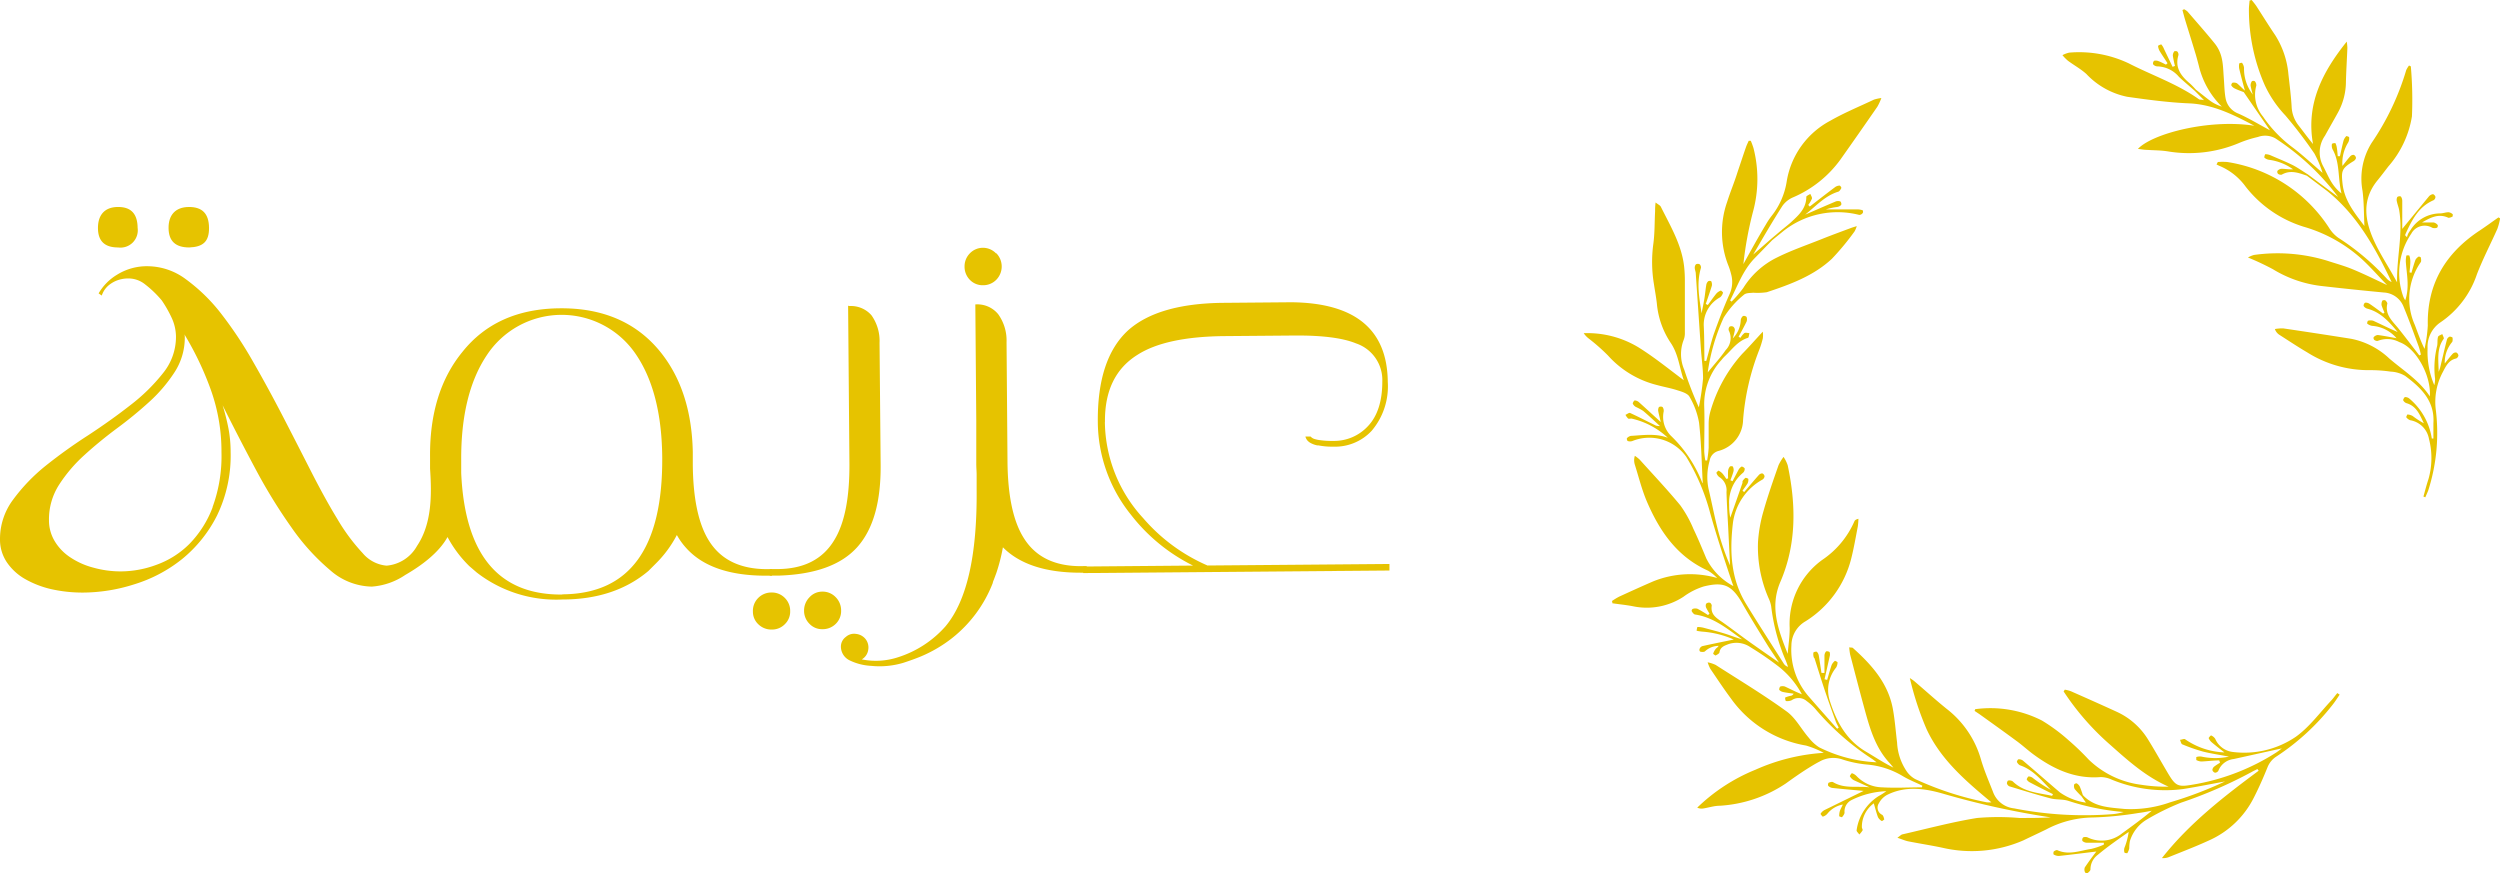 <svg xmlns="http://www.w3.org/2000/svg" viewBox="0 0 343.5 120"><defs><style>.cls-1{fill:#e6c300;}</style></defs><g id="Layer_2" data-name="Layer 2"><g id="Layer_1-2" data-name="Layer 1"><path class="cls-1" d="M343.5,30.09a8.65,8.65,0,0,1-.36,1.35c-.93,2.09-2,4.13-2.82,6.27a12.93,12.93,0,0,1-5,6.58,4.05,4.05,0,0,0-1.77,3.57,11.71,11.71,0,0,0,.92,5.06,3.27,3.27,0,0,0,.11-.86,12.45,12.45,0,0,1,.28-4.51c.09-.41,0-.87.13-1.27.05-.17.38-.25.58-.38.07.23.28.55.19.66-1,1.37-.7,3-.69,4.53a5.39,5.39,0,0,0,.22-.64c.31-1.28.6-2.56.93-3.83a.66.66,0,0,1,.38-.37c.1,0,.37.08.38.15s.05.5-.07.61a4.34,4.34,0,0,0-1,2.93c.36-.45.7-.9,1.08-1.32a.61.61,0,0,1,.5-.19.55.55,0,0,1,.3.42.56.56,0,0,1-.32.41c-1,.2-1.41,1.06-1.81,1.83a8.68,8.68,0,0,0-1,5.06,26,26,0,0,1-1,11.18c-.12.34-.28.66-.42,1l-.26-.1c.22-.8.43-1.61.69-2.4a10.49,10.49,0,0,0,.07-5.53,3.16,3.16,0,0,0-2.57-2.56,1.15,1.15,0,0,1-.56-.43s.13-.36.18-.36a1.64,1.64,0,0,1,.71.21,11.45,11.45,0,0,0,1.54,1c-.55-1.14-1-2.36-2.38-2.76a.81.81,0,0,1-.47-.42c0-.09.16-.42.27-.42a.87.87,0,0,1,.59.21,8.93,8.93,0,0,1,3.08,5.48l.22,0c0-.71,0-1.41,0-2.11.2-3.06-1.72-4.88-3.88-6.49a4.33,4.33,0,0,0-2-.59,19.2,19.2,0,0,0-3-.2A15.82,15.82,0,0,1,317,48.41c-1.31-.77-2.57-1.61-3.85-2.43a1.5,1.5,0,0,1-.58-.77,5.59,5.59,0,0,1,1.14-.09q4.68.69,9.34,1.43a10.62,10.62,0,0,1,5.23,2.7c1.91,1.64,4.12,3,5.58,5.21.2-2.9-1.93-6.67-4.18-7.45a3.52,3.52,0,0,0-2.93-.19c-.12.07-.37,0-.51-.11s-.14-.35-.08-.4a.86.86,0,0,1,.55-.28c.84.11,1.67.28,2.57.44a4.87,4.87,0,0,0-3.37-1.7,1.43,1.43,0,0,1-.66-.31.61.61,0,0,1,.11-.39,1.34,1.34,0,0,1,.72,0c1.12.51,2.22,1.07,3.36,1.55-1.15-1.37-2.31-2.72-4.17-3.21a.88.88,0,0,1-.51-.37.52.52,0,0,1,.2-.45.9.9,0,0,1,.61.15c.64.43,1.25.89,1.87,1.35l.19-.14a9.63,9.63,0,0,1-.4-1,1,1,0,0,1,.1-.62c0-.08.32-.12.41-.06s.3.32.28.45c-.34,1.44.59,2.3,1.4,3.26,1,1.24,2,2.57,3,3.86l.21-.12a10.12,10.12,0,0,0-.29-1.08c-.67-1.82-1.33-3.66-2.07-5.45a3.09,3.09,0,0,0-2.74-2q-4.35-.41-8.7-.91a16.42,16.42,0,0,1-6.55-2.3,36.6,36.6,0,0,0-3.41-1.6,3.55,3.55,0,0,1,.83-.35,23.26,23.26,0,0,1,10.05.79c1.18.39,2.39.71,3.53,1.19,1.71.71,3.37,1.54,4.71,2.16-1-1-2.21-2.42-3.56-3.65a20.26,20.26,0,0,0-7.91-4.37,16.19,16.19,0,0,1-7.95-5.48,8.5,8.5,0,0,0-3.5-2.83c-.17-.06-.34-.16-.52-.24l.18-.34a8.05,8.05,0,0,1,1.3,0,20.39,20.39,0,0,1,14,9.07,4.71,4.71,0,0,0,1.25,1.34,33.65,33.65,0,0,1,6.68,5.63,1.72,1.72,0,0,0,.65.45c-2.24-4.67-4.71-9.17-8.85-12.5l-2.8-2.11c-1.13-.39-2.26-.83-3.45-.14a.62.62,0,0,1-.51-.12.4.4,0,0,1-.08-.4.85.85,0,0,1,.55-.29c.52,0,1,.11,1.59.07a7.23,7.23,0,0,0-3.27-1.3,1.21,1.21,0,0,1-.66-.3c-.06-.05.08-.47.13-.47a1.79,1.79,0,0,1,.72.15c1,.44,2.07.86,3.07,1.36.71.37,1.37.85,2.06,1.27l2.81,2.1,1.35,1A34.19,34.19,0,0,0,312.62,19a2.88,2.88,0,0,0-2.38-.18,16.09,16.09,0,0,0-2.55.81,17.7,17.7,0,0,1-9.83,1.17c-1-.16-1.94-.14-2.91-.21-.37,0-.73-.08-1.2-.13,2-2.13,9.87-4.15,16-3.18-2.84-1.5-5.66-2.94-9-3.08-2.83-.12-5.65-.5-8.46-.9a10.61,10.61,0,0,1-5.62-3.13c-.77-.7-1.7-1.2-2.53-1.82a6.15,6.15,0,0,1-.76-.77,3.59,3.59,0,0,1,.94-.35,15.91,15.91,0,0,1,8.18,1.48c3.21,1.65,6.67,2.82,9.65,4.94.1.07.28,0,.69.12l-1.29-1.3c-.72-.64-1.47-1.25-2.17-1.92a4,4,0,0,0-3-1.43.77.77,0,0,1-.55-.3.52.52,0,0,1,.15-.47,1,1,0,0,1,.62.06c.35.13.68.31,1,.47l.22-.19c-.36-.56-.74-1.11-1.08-1.67a1.64,1.64,0,0,1-.22-.71c0-.06.41-.24.46-.19a2.39,2.39,0,0,1,.36.62l1.17,2.44.33-.12a13.93,13.93,0,0,1-.29-1.4.89.89,0,0,1,.19-.59c0-.07.34-.06.41,0a.62.62,0,0,1,.17.5c-.5,1.63.26,2.76,1.41,3.76.36.3.67.64,1,1,.67.52,1.33,1.06,2,1.56a5.89,5.89,0,0,0,1.55.76A11.64,11.64,0,0,1,302.11,9c-.16-.6-.31-1.2-.5-1.8-.42-1.41-.87-2.82-1.3-4.23-.16-.52-.3-1.06-.44-1.59l.23-.11a2.47,2.47,0,0,1,.46.31c1.24,1.44,2.51,2.87,3.71,4.35s1.15,3,1.27,4.64c.08,1,.09,2,.25,2.9a2.78,2.78,0,0,0,1.77,2.14c1.4.62,2.73,1.43,4.33,2.29l-3.6-5.24c-.42-.16-.85-.31-1.25-.51a1.1,1.1,0,0,1-.46-.42.43.43,0,0,1,.18-.37,1,1,0,0,1,.61.09c.38.32.72.69,1.08,1-.27-1-.54-2-.78-3a1.94,1.94,0,0,1,0-.72c0-.06.37-.13.39-.09a1.42,1.42,0,0,1,.27.67A5.78,5.78,0,0,0,309.54,13a10.7,10.7,0,0,1-.31-1.24,1,1,0,0,1,.18-.6.41.41,0,0,1,.4,0,.84.84,0,0,1,.21.59,4.68,4.68,0,0,0,.91,4.26,17.66,17.66,0,0,0,3.92,4.13c1.43,1.06,2.73,2.29,4.27,3.61A14.84,14.84,0,0,0,318,21.1a62.52,62.52,0,0,0-4-5.25,15.52,15.52,0,0,1-2.81-4.12A25.71,25.71,0,0,1,309,1.29c0-.41.06-.81.09-1.21l.29-.08c.22.28.46.56.66.86.86,1.33,1.7,2.69,2.59,4a12,12,0,0,1,1.8,5.37c.17,1.47.35,2.94.44,4.41a4.45,4.45,0,0,0,.94,2.58c.66.84,1.29,1.72,2,2.57-1-5.53,1.32-9.93,4.63-14.07a6.44,6.44,0,0,1,.09.86c-.06,1.56-.16,3.11-.2,4.67a8.85,8.85,0,0,1-1.11,4.24c-.58,1.06-1.19,2.1-1.77,3.16a4,4,0,0,0-.24,4.2c.67,1.24,1.1,2.63,2.51,3.73-.53-2.18-.19-4.26-1.24-6.09a1.28,1.28,0,0,1-.07-.73.79.79,0,0,1,.48-.09,2.29,2.29,0,0,1,.2.69c.06.37.08.74.12,1.1l.3,0c.16-.72.31-1.45.5-2.17a1.56,1.56,0,0,1,.39-.6s.36.1.37.16a1.19,1.19,0,0,1-.12.71,5.34,5.34,0,0,0-.8,3.24c.35-.44.69-.9,1.07-1.32a.58.58,0,0,1,.49-.2.52.52,0,0,1,.3.41c0,.14-.16.34-.3.43-1.65,1-1.75,1.31-1.54,3.16.26,2.25,1.58,3.91,3,5.77-.08-1.72-.06-3.29-.26-4.83a9.26,9.26,0,0,1,1.26-6.6,35.72,35.72,0,0,0,4.75-10A4,4,0,0,1,331,9c.13.07.25.1.25.14a52.31,52.31,0,0,1,.15,6.85,13.76,13.76,0,0,1-3.25,6.89c-.47.61-.94,1.24-1.43,1.84-2.31,2.77-1.78,5.71-.41,8.62.86,1.81,2,3.52,3.05,5.46-.07-3.45.83-6.65.29-9.91-.07-.41-.24-.8-.32-1.21a.85.85,0,0,1,.06-.61.51.51,0,0,1,.49-.07,1.05,1.05,0,0,1,.19.61c0,1.26,0,2.53,0,3.84,1.28-1.57,2.46-3,3.66-4.46a.91.91,0,0,1,.55-.31c.12,0,.33.23.35.37a.54.54,0,0,1-.26.46c-2.11.91-3,2.79-3.89,4.72,0,0,0,.08,0,.12l.24.24a3.86,3.86,0,0,1,.16-.48,5.14,5.14,0,0,1,.32-.49,4.81,4.81,0,0,1,4.09-2.3c.38,0,.76-.16,1.14-.16a1,1,0,0,1,.56.27c.05,0,0,.28,0,.31s-.46.24-.61.17c-1.34-.61-2.46,0-3.6.66.54,0,1.08,0,1.62,0a1,1,0,0,1,.54.35c.05.05,0,.36-.12.38a1,1,0,0,1-.62,0,2.07,2.07,0,0,0-2.89.81,9.61,9.61,0,0,0-1.09,8.67,3,3,0,0,0,.26.48c.62-1.83.19-3.57.08-5.31a3.37,3.37,0,0,1,.08-.84.78.78,0,0,1,.4,0,2.52,2.52,0,0,1,.14.82c0,.49-.07,1-.11,1.49l.26.07c.18-.6.34-1.21.56-1.8a1.19,1.19,0,0,1,.45-.44c.05,0,.27.07.28.13s.1.48,0,.63a8.79,8.79,0,0,0-.82,8.64c.41,1.09.79,2.19,1.33,3.29a19.8,19.8,0,0,0,.45-3.22c-.13-5.76,2.49-10,7.17-13.07.87-.58,1.7-1.19,2.54-1.78l.28.17"></path><path class="cls-1" d="M321.48,95.43c-.31.45-.6.92-.94,1.35a32.13,32.13,0,0,1-7.77,7.17,3.13,3.13,0,0,0-1.22,1.49c-.57,1.41-1.18,2.8-1.87,4.15a12.63,12.63,0,0,1-6.22,5.91c-1.81.83-3.67,1.54-5.5,2.28a2.06,2.06,0,0,1-.91.12c3.75-4.76,8.47-8.43,13.29-12l-.17-.23c-.26.13-.52.25-.77.39a62.23,62.23,0,0,1-9.73,4.23,33.3,33.3,0,0,0-4.79,2.37,5.2,5.2,0,0,0-2.23,2.9,5.61,5.61,0,0,0-.09,1,2.05,2.05,0,0,1-.27.67s-.37,0-.39-.1a1.07,1.07,0,0,1,0-.64,9.27,9.27,0,0,0,.58-2.18c-1.42,1-2.88,2-4.25,3.15a2.48,2.48,0,0,0-1,2c0,.16-.22.37-.39.49s-.37-.07-.38-.15a.85.85,0,0,1,0-.63c.5-.73,1-1.43,1.58-2.17-1.75.21-3.46.43-5.16.61a1.38,1.38,0,0,1-.7-.2c-.06,0-.05-.33,0-.4s.37-.25.49-.2c1.59.73,3.13.06,4.67-.17a9.55,9.55,0,0,0,1.73-.59,2.28,2.28,0,0,1,0-.26c-.79,0-1.58,0-2.37,0a.9.9,0,0,1-.58-.25.52.52,0,0,1,.1-.48.83.83,0,0,1,.62,0,4.43,4.43,0,0,0,4.71-.54c1.38-1,2.76-2,4.1-3.12-.6.1-1.19.23-1.79.3a47.24,47.24,0,0,1-6.25.62,14,14,0,0,0-6.47,1.65c-1.05.51-2.1,1-3.16,1.51a17.74,17.74,0,0,1-11.09,1c-1.56-.33-3.13-.57-4.7-.88-.44-.09-.85-.28-1.49-.49.36-.25.51-.43.7-.47,3.41-.78,6.8-1.69,10.25-2.25a34.24,34.24,0,0,1,5.82,0c1.44,0,2.87,0,4.31-.08A113.93,113.93,0,0,1,267,109.06c-2.55-.74-5.21-1.12-7.75.18a2.75,2.75,0,0,0-1.08,1.11,1.09,1.09,0,0,0,.43,1.6c.17.1.24.41.3.64,0,0-.29.25-.34.22a1.3,1.3,0,0,1-.52-.52c-.22-.57-.36-1.17-.58-1.91a4,4,0,0,0-1.64,3.27c0,.15.15.34.1.44a3.05,3.05,0,0,1-.45.57c-.13-.2-.41-.43-.37-.59a6.61,6.61,0,0,1,3-4.67,9.79,9.79,0,0,0,1.08-.69,11.62,11.62,0,0,0-4.74,1.2,1.74,1.74,0,0,0-1,1.74c0,.21-.2.45-.35.64,0,0-.38-.09-.38-.15a2.19,2.19,0,0,1,.09-.72c.08-.24.22-.47.41-.88a3.57,3.57,0,0,0-2.15,1.29,1.31,1.31,0,0,1-.62.38s-.33-.34-.29-.4a1.39,1.39,0,0,1,.52-.5l5.39-2.64c-1.41-.13-2.86-.25-4.32-.41a1,1,0,0,1-.55-.3.46.46,0,0,1,.06-.41c.19-.08.48-.17.62-.08,1.55.94,3.31.5,5,.71-.73-.34-1.47-.66-2.19-1a1.37,1.37,0,0,1-.51-.53c0-.07.23-.42.29-.41a1.53,1.53,0,0,1,.62.38,5,5,0,0,0,3.52,1.56c1.82.11,3.64,0,5.47,0l.06-.23c-.89-.43-1.82-.79-2.67-1.3a11.39,11.39,0,0,0-4.92-1.6,15.29,15.29,0,0,1-3.42-.71,3.83,3.83,0,0,0-3.13.31c-.59.3-1.16.66-1.71,1-1,.64-1.94,1.3-2.91,2a18.27,18.27,0,0,1-9.07,3.06c-.77,0-1.53.26-2.3.38a1.39,1.39,0,0,1-.8-.12,25,25,0,0,1,8-5.21,27.12,27.12,0,0,1,9.38-2.32,12.33,12.33,0,0,0-2.43-1A15.91,15.91,0,0,1,237.85,96c-1-1.34-1.92-2.74-2.86-4.12a5.27,5.27,0,0,1-.36-.88,4.84,4.84,0,0,1,1.1.36c3.27,2.1,6.61,4.11,9.75,6.39,1.25.9,2,2.42,3.06,3.63a5.79,5.79,0,0,0,1.41,1.3,19.61,19.61,0,0,0,7.9,2.06c-.25-.18-.48-.38-.74-.54a36,36,0,0,1-7.75-6.87,7.2,7.2,0,0,0-1.12-1,1.67,1.67,0,0,0-2.06-.12,1.45,1.45,0,0,1-.81.11,1,1,0,0,1-.09-.48,4.24,4.24,0,0,1,.81-.25.5.5,0,0,0,.35-.28c-.47-.07-.94-.12-1.4-.22a1,1,0,0,1-.56-.29c-.06-.08.05-.45.14-.47a1,1,0,0,1,.63,0c.77.36,1.52.75,2.33,1.07a12.2,12.2,0,0,0-3.14-3.77,42.32,42.32,0,0,0-3.94-2.71,3.37,3.37,0,0,0-3.13-.37c-.48.19-1,.38-1.11,1.06,0,.18-.33.35-.55.46,0,0-.33-.2-.32-.25a2,2,0,0,1,.34-.65c.11-.14.3-.22.41-.43a2.79,2.79,0,0,0-1.86.74c-.11.12-.42.11-.61.07s-.19-.29-.15-.39a.66.66,0,0,1,.37-.38c1.39-.31,2.79-.59,4.33-.91a13,13,0,0,0-4.28-1.08,7.36,7.36,0,0,1-.82-.12,2.12,2.12,0,0,1,.1-.52,3.39,3.39,0,0,1,.84.1c1,.27,2,.52,3,.83.76.24,1.51.55,2.3.76-2-1.42-3.87-3-6.42-3.4-.18,0-.36-.24-.47-.41s.07-.37.15-.38a1,1,0,0,1,.62,0c.5.26,1,.57,1.44.86l.21-.2a7.51,7.51,0,0,1-.47-.82.69.69,0,0,1,0-.53.55.55,0,0,1,.49-.15c.13,0,.31.3.28.43-.18,1.21.67,1.69,1.48,2.25,1.33.94,2.62,1.94,3.95,2.88s2.41,1.69,3.82,2.67c-.57-.85-1-1.5-1.45-2.18-1.24-2-2.48-4-3.68-6.1-1.47-2.52-2.67-2.8-5.22-2.18A9.44,9.44,0,0,0,231.3,82a9.21,9.21,0,0,1-6.93,1.3c-.93-.18-1.88-.27-2.83-.41,0-.1,0-.2-.07-.3a9.34,9.34,0,0,1,1-.61c1.55-.71,3.11-1.42,4.68-2.1a13.5,13.5,0,0,1,8.79-.46,6.31,6.31,0,0,0-1.24-1c-4.27-1.91-6.69-5.46-8.44-9.56-.68-1.61-1.1-3.32-1.63-5a2,2,0,0,1,0-1.23,4.88,4.88,0,0,1,.67.53c1.87,2.08,3.8,4.12,5.58,6.28a16.2,16.2,0,0,1,1.8,3.24c.64,1.33,1.2,2.7,1.77,4.06a8.72,8.72,0,0,0,3.72,3.79c-.11-.31-.23-.62-.33-.94-1-3-2-6-2.87-9.12a29,29,0,0,0-3.28-7.7,6.21,6.21,0,0,0-7.41-2.17,1,1,0,0,1-.62,0c-.08,0-.17-.33-.12-.39a1,1,0,0,1,.54-.32c1.69-.09,3.39-.37,5.08.26a10.76,10.76,0,0,0-5-2.64c-.15,0-.36.06-.45,0a2,2,0,0,1-.37-.51c.21-.09.49-.32.63-.26,1.2.55,2.37,1.16,3.56,1.74a2,2,0,0,0,.55.06c-.77-.7-1.52-1.42-2.32-2.09a7.82,7.82,0,0,0-1-.54,1,1,0,0,1-.42-.46c0-.11.17-.42.27-.43a.93.93,0,0,1,.58.24c1,.9,2,1.82,3,2.73-.11-.48-.25-1-.34-1.45a.84.84,0,0,1,.09-.61.5.5,0,0,1,.5,0,.86.86,0,0,1,.15.61,3.66,3.66,0,0,0,1.07,3.41,18,18,0,0,1,4.18,6.25.83.83,0,0,0,.12.21c-.15-2.68-.19-5.52-.51-8.33a10.58,10.58,0,0,0-1.31-3.56c-.24-.45-1-.69-1.59-.87-.92-.31-1.88-.47-2.82-.73a13.44,13.44,0,0,1-6.8-4.08,26.37,26.37,0,0,0-2.62-2.31,3.19,3.19,0,0,1-.71-.75,13.57,13.57,0,0,1,7.5,1.93c2.19,1.36,4.2,3,6.26,4.54-.6-1.67-.72-3.58-1.85-5.21a11.56,11.56,0,0,1-1.86-5.36c-.1-.88-.27-1.77-.4-2.65a18.5,18.5,0,0,1-.09-5.46c.21-1.49.17-3,.25-4.54,0-.33,0-.67.07-1.21.35.28.62.39.72.59,1.31,2.64,2.86,5.2,3.2,8.22a18.17,18.17,0,0,1,.1,2.09q0,3.51,0,7a2.54,2.54,0,0,1-.17,1,5.41,5.41,0,0,0,.09,4.09,50.8,50.8,0,0,0,2,5.16A37.27,37.27,0,0,0,234,52c0-1.31-.19-2.62-.29-3.94L233,37.6c0-.26-.13-.52-.14-.78a.7.7,0,0,1,.16-.5.53.53,0,0,1,.52,0,.59.59,0,0,1,.17.49c-.63,2.08-.23,4.15.09,6.24.12-.65.26-1.29.37-1.94s.17-1.37.28-2a.85.85,0,0,1,.26-.47.48.48,0,0,1,.41,0,1,1,0,0,1,.09.62c-.26.84-.55,1.67-.84,2.5l.28.15c.4-.53.78-1.09,1.2-1.6a1.56,1.56,0,0,1,.61-.39s.3.23.28.3a1.23,1.23,0,0,1-.38.62,4.27,4.27,0,0,0-2.26,4c.08,1.58.06,3.16.09,4.75h.25c.34-1.2.62-2.41,1-3.58.66-1.87,1.37-3.72,2.17-5.53a4,4,0,0,0,.24-2.83,8.92,8.92,0,0,0-.35-1.11,12.47,12.47,0,0,1-.19-8.8c.43-1.37,1-2.71,1.42-4.07.39-1.14.76-2.29,1.16-3.43.1-.3.25-.59.38-.89h.29a10.27,10.27,0,0,1,.37,1,17.08,17.08,0,0,1-.07,8.75,49.48,49.48,0,0,0-1.32,7.19c1-1.81,2-3.63,3.09-5.44a9.91,9.91,0,0,1,.78-1.17,10.13,10.13,0,0,0,2.09-4.79,11.52,11.52,0,0,1,6-8.31c1.92-1.1,4-1.95,6-2.9a5.87,5.87,0,0,1,1-.21,7.68,7.68,0,0,1-.55,1.19q-2.52,3.65-5.08,7.27a15.6,15.6,0,0,1-6.49,5.18,3.46,3.46,0,0,0-1.49,1.2c-1.4,2.19-2.7,4.44-4,6.67l2.47-2.16,1.4-1.18c.48-.4,1-.79,1.43-1.2,1-.92,2-1.85,2-3.4,0-.12.35-.26.55-.4.08.22.27.47.22.66a4.05,4.05,0,0,1-.51.86l.21.22c1.17-.9,2.33-1.81,3.51-2.69a1.12,1.12,0,0,1,.59-.19c.09,0,.27.27.24.34s-.23.43-.4.49c-1.85.56-3.09,2-4.57,3.16,1.4-.6,2.8-1.22,4.2-1.81a.94.94,0,0,1,.64,0,.5.5,0,0,1,.11.48,1,1,0,0,1-.56.28,9,9,0,0,0-1.54.33h4.3a2.3,2.3,0,0,1,.74.12c.06,0,.1.33,0,.4a.6.6,0,0,1-.46.24,12,12,0,0,0-10.51,2.29L243.5,33,241,35.57c-1.55,1.65-2.28,3.75-3.28,5.71l.2.16a16.54,16.54,0,0,0,1.6-1.86,11.3,11.3,0,0,1,4.62-4.19c2-1,4.15-1.73,6.24-2.57,1.3-.52,2.62-1,3.93-1.49.21-.08.42-.14.81-.26a3.61,3.61,0,0,1-.3.72,35.48,35.48,0,0,1-3.12,3.77c-2.53,2.36-5.73,3.52-8.94,4.59a8.78,8.78,0,0,1-1.86.07c-.45.05-1,0-1.32.31a12.65,12.65,0,0,0-2.75,3.12,27.23,27.23,0,0,0-2.19,7.52c.87-1.07,1.73-2,2.47-3.07a2.33,2.33,0,0,0,.42-2.7.56.56,0,0,1,.11-.51.52.52,0,0,1,.51,0,.57.57,0,0,1,.22.48,9,9,0,0,1-.29,1.13,3.78,3.78,0,0,0,1.1-2.53.87.87,0,0,1,.31-.55.52.52,0,0,1,.49.13.94.94,0,0,1,0,.64c-.34.7-.73,1.39-1.1,2.08l.26.15a2.64,2.64,0,0,1,.53-.65c.18-.11.47,0,.7,0-.06.22-.08.62-.2.65-1.39.42-2.18,1.59-3.16,2.51a4.69,4.69,0,0,0-.47.52,9,9,0,0,0-2.38,6.39c.07,2.06,0,4.13,0,6.19a10.74,10.74,0,0,0,.15,1.24h.25a14.91,14.91,0,0,0,.21-1.75c0-1.09,0-2.18,0-3.27a6.23,6.23,0,0,1,.24-1.73,20,20,0,0,1,4.36-7.89c.92-.93,1.78-1.92,2.84-3.06a3.5,3.5,0,0,1,0,.93,12.45,12.45,0,0,1-.53,1.67,33.45,33.45,0,0,0-2.18,9.52,4.5,4.5,0,0,1-3.38,4.27,1.65,1.65,0,0,0-1.22,1.36,8,8,0,0,0-.13,3.92c.46,1.93.82,3.88,1.33,5.8a33.24,33.24,0,0,0,1.61,4.65l-.27-5.44c-.08-1.55-.18-3.1-.22-4.65a2.14,2.14,0,0,0-1-2.06,1.14,1.14,0,0,1-.39-.59s.25-.31.3-.28a1.83,1.83,0,0,1,.57.43,6.76,6.76,0,0,1,.49.7l.25-.07a9.37,9.37,0,0,1,0-1.06,1.13,1.13,0,0,1,.25-.57.44.44,0,0,1,.4,0,1,1,0,0,1,.1.63c-.11.43-.28.84-.43,1.26l.29.13c.27-.52.53-1,.82-1.56a1.09,1.09,0,0,1,.44-.46c.09,0,.4.17.41.28a.71.71,0,0,1-.22.57,5.28,5.28,0,0,0-1.91,4.42,8.16,8.16,0,0,0,.15,1.76c.57-1.6,1.13-3.19,1.68-4.79,0-.07,0-.17,0-.22a1.59,1.59,0,0,1,.42-.47c.07,0,.37.09.38.16a1.11,1.11,0,0,1-.11.62c-.2.33-.46.64-.69,1l.23.18c.66-.78,1.32-1.56,2-2.33a.69.69,0,0,1,.48-.24.51.51,0,0,1,.32.4.62.62,0,0,1-.28.45,8,8,0,0,0-4.07,6c-.44,3.79-.32,7.55,1.76,11,1.7,2.79,3.48,5.53,5.23,8.29a1,1,0,0,0,.59.44c-.13-.35-.24-.7-.38-1a26.87,26.87,0,0,1-1.94-7.31,4.14,4.14,0,0,0-.35-1.1,17.65,17.65,0,0,1-1.46-7.74,19.65,19.65,0,0,1,.75-4.23c.6-2.13,1.34-4.23,2.07-6.32a6.41,6.41,0,0,1,.69-1.14,4.74,4.74,0,0,1,.57,1.15c1.16,5.45,1.22,10.84-1,16-1.52,3.51-.26,6.69,1,9.91.09-1.2.29-2.4.27-3.6a10.84,10.84,0,0,1,4.46-9.3,12.31,12.31,0,0,0,4.43-5.3c.06-.16.22-.28.56-.36a9.65,9.65,0,0,1-.09,1.07c-.28,1.45-.53,2.91-.89,4.35a14.25,14.25,0,0,1-6.28,8.66,3.86,3.86,0,0,0-1.95,3.33,9.78,9.78,0,0,0,2.52,7.17c1.24,1.43,2.51,2.85,3.76,4.27l.22-.15c-.14-.3-.31-.58-.42-.88-.5-1.39-1-2.77-1.47-4.17s-.95-2.95-1.42-4.43c0-.07-.11-.12-.12-.19a1.38,1.38,0,0,1-.05-.63c0-.09.41-.19.48-.12a1,1,0,0,1,.27.56c.13.78.24,1.56.36,2.34l.41,0c0-.78,0-1.57,0-2.35a.92.92,0,0,1,.22-.6c.06-.07.43,0,.49.09a1.08,1.08,0,0,1,0,.62c-.22,1-.46,2.07-.7,3.11l.36.09c.2-.68.39-1.38.62-2.06a1.66,1.66,0,0,1,.46-.57s.35.15.35.22a1.46,1.46,0,0,1-.19.7,4.88,4.88,0,0,0-.9,4.5c.9,2.87,2.25,5.46,5,7.07,1.24.73,2.43,1.54,3.77,2.19-.18-.21-.35-.43-.54-.64-1.93-2.08-2.69-4.7-3.41-7.33s-1.33-5-2-7.56a9.22,9.22,0,0,1-.13-1c.27.06.46,0,.55.13,2.56,2.3,4.8,4.81,5.45,8.34.28,1.53.39,3.08.58,4.63a7.69,7.69,0,0,0,1.36,4,3.47,3.47,0,0,0,1.12,1,43,43,0,0,0,9.85,3.2,4.17,4.17,0,0,0,.63,0c-3.62-3-7-5.93-8.92-10.08a41.33,41.33,0,0,1-2.29-7c.2.14.42.27.61.43,1.48,1.26,2.92,2.57,4.43,3.79a13.45,13.45,0,0,1,4.72,6.92c.44,1.53,1.08,3,1.66,4.48a3.45,3.45,0,0,0,2.91,2.29,49.9,49.9,0,0,0,13.58.79,7.65,7.65,0,0,0,1.47-.29,32.93,32.93,0,0,1-7.62-1.54c-.77-.24-1.63-.13-2.42-.33-1.9-.5-3.78-1.09-5.67-1.66a.6.6,0,0,1-.33-.42c0-.1.09-.36.17-.37a.85.85,0,0,1,.62.1c1.52,1.51,3.54,1.58,5.43,2,0-.07.07-.15.11-.23-1.05-.53-2.1-1.05-3.14-1.6a1.07,1.07,0,0,1-.47-.42c0-.09.17-.41.28-.42a1,1,0,0,1,.58.23,18.43,18.43,0,0,0,2.47,1.62c-1.29-1.29-2.44-2.77-4.26-3.38a1,1,0,0,1-.42-.47c0-.07.13-.35.21-.35a.9.9,0,0,1,.6.16c1.72,1.45,3.4,2.94,5.12,4.4a8.17,8.17,0,0,0,3.56,1.39l-.61-.87a12.52,12.52,0,0,1-.94-1,.89.89,0,0,1-.07-.61c0-.08.29-.21.36-.16a1.07,1.07,0,0,1,.42.45,12.12,12.12,0,0,1,.41,1.15c1.56,1.68,3.66,1.7,5.71,1.91a16.13,16.13,0,0,0,6.31-.92,52.49,52.49,0,0,0,7.52-2.86c-2,.37-3.88.75-5.79,1.05a19.22,19.22,0,0,1-9.83-1.32,3.68,3.68,0,0,0-1.46-.33c-3.56.29-6.53-1.11-9.29-3.15-.78-.58-1.5-1.25-2.29-1.82-1.68-1.24-3.39-2.46-5.09-3.68l-.66-.44c.05-.12.07-.24.1-.24A15.58,15.58,0,0,1,280.56,99a24.25,24.25,0,0,1,3.64,2.69,35,35,0,0,1,2.78,2.67,12.64,12.64,0,0,0,7.24,3.47,21.94,21.94,0,0,0,3.75.26c-3.09-1.35-5.53-3.53-8-5.73A35.8,35.8,0,0,1,283.54,95l.17-.24a4.71,4.71,0,0,1,.84.22c2.1.93,4.2,1.86,6.29,2.82a9.85,9.85,0,0,1,4.31,3.82c.82,1.32,1.58,2.67,2.36,4,1.52,2.61,1.56,2.59,4.5,2.06a30.57,30.57,0,0,0,10.77-4.3,8.7,8.7,0,0,0,.74-.55c-2.38.52-4.5,1-6.6,1.46a2.56,2.56,0,0,0-2.12,1.62.55.55,0,0,1-.46.26.54.54,0,0,1-.36-.37.69.69,0,0,1,.25-.47,7.18,7.18,0,0,1,.79-.52c0-.11-.07-.22-.1-.33-.82,0-1.64.12-2.46.15a1.71,1.71,0,0,1-.69-.2s0-.39,0-.41a1.52,1.52,0,0,1,.73-.06,9,9,0,0,0,3.76,0c-1.18-.23-2.39-.4-3.56-.69a24.57,24.57,0,0,1-2.86-1c-.15-.06-.21-.4-.31-.62.24,0,.54-.18.7-.08a10.11,10.11,0,0,0,5.4,1.81c-.68-.53-1.21-.94-1.72-1.37a1.58,1.58,0,0,1-.44-.59c0-.07.29-.39.34-.37a1.28,1.28,0,0,1,.56.46,3,3,0,0,0,2.42,1.81,12.58,12.58,0,0,0,8.66-2.09c1.86-1.33,3.28-3.29,4.88-5,.3-.32.55-.7.82-1l.29.2"></path><path class="cls-1" d="M16.22,34c-1.83,0-2.75-.87-2.76-2.65s.89-2.89,2.72-2.91,2.71.94,2.73,2.87A2.38,2.38,0,0,1,16.22,34"></path><path class="cls-1" d="M26,34c-1.88,0-2.82-.87-2.84-2.65s.92-2.9,2.79-2.91,2.75.94,2.77,2.86S27.87,33.93,26,34"></path><path class="cls-1" d="M106.07,78.2h-.69q-5.49,0-7.93-3.84-2.2-3.44-2.26-10.55V62.09q-.18-8.64-4.67-14-4.89-5.8-13.58-5.73t-13.41,6Q59,53.9,59.09,62.82c0,.53,0,1,0,1.58.24,3.54.27,7.54-1.79,10.61a5.29,5.29,0,0,1-4.18,2.71A4.84,4.84,0,0,1,49.83,76a26.58,26.58,0,0,1-3.46-4.66c-1.18-1.93-2.39-4.14-3.65-6.61s-2.55-5-3.86-7.53-2.69-5.07-4.11-7.54A55.29,55.29,0,0,0,30.31,43a24.08,24.08,0,0,0-4.81-4.66,8.85,8.85,0,0,0-5.16-1.76,7.75,7.75,0,0,0-4.28,1.18,7.21,7.21,0,0,0-2.51,2.55l.43.3a3.81,3.81,0,0,1,.26-.58,3.19,3.19,0,0,1,.67-.81,4.11,4.11,0,0,1,1.15-.68,4.44,4.44,0,0,1,1.68-.28,3.65,3.65,0,0,1,2.18.8,14.64,14.64,0,0,1,2.31,2.22,16.83,16.83,0,0,1,1.34,2.35,6.29,6.29,0,0,1,.61,2.65,7.91,7.91,0,0,1-1.79,5,25.29,25.29,0,0,1-4.48,4.39c-1.8,1.41-3.74,2.79-5.83,4.16A70.11,70.11,0,0,0,6.27,64a24.9,24.9,0,0,0-4.49,4.68A9,9,0,0,0,0,74.08a5.59,5.59,0,0,0,.91,3.13,7.53,7.53,0,0,0,2.47,2.31A13.23,13.23,0,0,0,7,80.94a19.65,19.65,0,0,0,4.4.48,23.45,23.45,0,0,0,7-1.12A19.76,19.76,0,0,0,25,76.83a18.28,18.28,0,0,0,4.82-6,18.89,18.89,0,0,0,1.87-8.72,17.6,17.6,0,0,0-.31-3.3,31,31,0,0,0-.79-3.12q2.18,4.38,4.56,8.83a73.89,73.89,0,0,0,4.93,8,30.09,30.09,0,0,0,5.29,5.83,8.87,8.87,0,0,0,5.71,2.25A9.38,9.38,0,0,0,55.68,79c2.13-1.23,4.59-3,5.81-5.21a16.36,16.36,0,0,0,3,4l1,.86a17.78,17.78,0,0,0,11.79,3.72c4.81,0,8.76-1.34,11.81-3.92l1-1A15.68,15.68,0,0,0,93,73.51a9.54,9.54,0,0,0,1.35,1.86c2.28,2.49,5.92,3.73,10.89,3.73h.84ZM29.22,69.69A14.47,14.47,0,0,1,26,74.76a12.26,12.26,0,0,1-4.49,2.84,14.17,14.17,0,0,1-4.91.91A13.82,13.82,0,0,1,12.85,78,10.39,10.39,0,0,1,9.69,76.6a6.92,6.92,0,0,1-2.16-2.22,5.52,5.52,0,0,1-.8-2.9A8.78,8.78,0,0,1,8.12,66.6a20.44,20.44,0,0,1,3.46-4.06c1.37-1.25,2.87-2.48,4.48-3.68a54.85,54.85,0,0,0,4.49-3.68A20.67,20.67,0,0,0,24,51.12a8.7,8.7,0,0,0,1.39-4.82.92.92,0,0,0-.06-.37A42.35,42.35,0,0,1,29,53.65a25.09,25.09,0,0,1,1.43,8.46,20.31,20.31,0,0,1-1.23,7.58m48,12Q64.12,81.77,63.37,65V64.3h0v-1q-.06-9.13,3.5-14.47a12.31,12.31,0,0,1,20.39-.31q3.64,5.2,3.73,14.26.15,18.76-13.67,18.88"></path><path class="cls-1" d="M107.82,82.14a2.49,2.49,0,0,1,.75,1.85,2.39,2.39,0,0,1-.72,1.76,2.45,2.45,0,0,1-1.78.75,2.55,2.55,0,0,1-1.87-.72,2.36,2.36,0,0,1-.75-1.75,2.49,2.49,0,0,1,.72-1.86,2.53,2.53,0,0,1,1.85-.76,2.48,2.48,0,0,1,1.8.73m8.92-40.09a3.73,3.73,0,0,1,3,1.27,6.08,6.08,0,0,1,1.11,3.79L121,63.82q.08,7.68-3.22,11.36t-10.83,3.91h-1.19v-.9h1q5.49,0,7.88-4,2.13-3.48,2.07-10.59l-.18-21.59Zm-1.92,40a2.56,2.56,0,0,1,.75,1.82,2.46,2.46,0,0,1-.72,1.83,2.53,2.53,0,0,1-1.86.75,2.36,2.36,0,0,1-1.75-.72,2.5,2.5,0,0,1-.76-1.82,2.58,2.58,0,0,1,.73-1.83,2.36,2.36,0,0,1,1.74-.79,2.47,2.47,0,0,1,1.87.76"></path><path class="cls-1" d="M134.14,57.82l-.13-16h.14a3.7,3.7,0,0,1,3,1.35,6.19,6.19,0,0,1,1.15,3.85l.13,16.39q.06,7.11,2.26,10.55c1.63,2.59,4.28,3.86,7.93,3.83h.69v.9h-.83q-7.22,0-10.68-3.49a24.55,24.55,0,0,1-.91,3.55l-.35.94a1.66,1.66,0,0,0-.14.43,17.87,17.87,0,0,1-5.64,7.6,18.67,18.67,0,0,1-4.17,2.45c-.77.32-1.58.61-2.44.89a11.36,11.36,0,0,1-4.44.43,7.68,7.68,0,0,1-3-.77,2.11,2.11,0,0,1-1.17-1.87,1.65,1.65,0,0,1,.68-1.34,1.69,1.69,0,0,1,1.4-.41,1.92,1.92,0,0,1,1.31.71,1.86,1.86,0,0,1,.37,1.44,1.82,1.82,0,0,1-.89,1.35,9.74,9.74,0,0,0,5-.3,14.58,14.58,0,0,0,6.5-4.24q4.4-5.24,4.28-18.77V65.26c0-.51-.05-1-.05-1.55l0-5.89Z"></path><path class="cls-1" d="M136.89,34.79a2.61,2.61,0,0,1,0,3.65,2.51,2.51,0,0,1-1.81.75,2.43,2.43,0,0,1-1.8-.72,2.57,2.57,0,0,1-.75-1.86,2.53,2.53,0,0,1,.72-1.79,2.49,2.49,0,0,1,3.61,0"></path><path class="cls-1" d="M151.81,58a19.82,19.82,0,0,0,5.27,13.2,24.52,24.52,0,0,0,8.83,6.5l25-.21v.9l-42.08.35v-.9l15.09-.13a24.67,24.67,0,0,1-8.54-7A20.49,20.49,0,0,1,150.84,58q-.08-8.7,4.15-12.6,4.13-3.7,13.07-3.79l9.35-.08q13.17.12,13.27,10.94a9.43,9.43,0,0,1-2.22,6.73,6.88,6.88,0,0,1-5.29,2.17,9.6,9.6,0,0,1-2-.17l-.16,0a3.22,3.22,0,0,1-1-.37,1.64,1.64,0,0,1-.4-.34,1.43,1.43,0,0,1-.25-.51h.72l0,0a1.13,1.13,0,0,0,.58.35,3.88,3.88,0,0,0,.66.14,11.12,11.12,0,0,0,1.82.11,6.32,6.32,0,0,0,4.79-2q2-2.09,2-6.16a5.31,5.31,0,0,0-3.62-5.24q-2.72-1.12-8.45-1.08l-9.5.08q-8.19.06-12.1,2.59-4.49,2.82-4.44,9.17"></path></g></g></svg>
